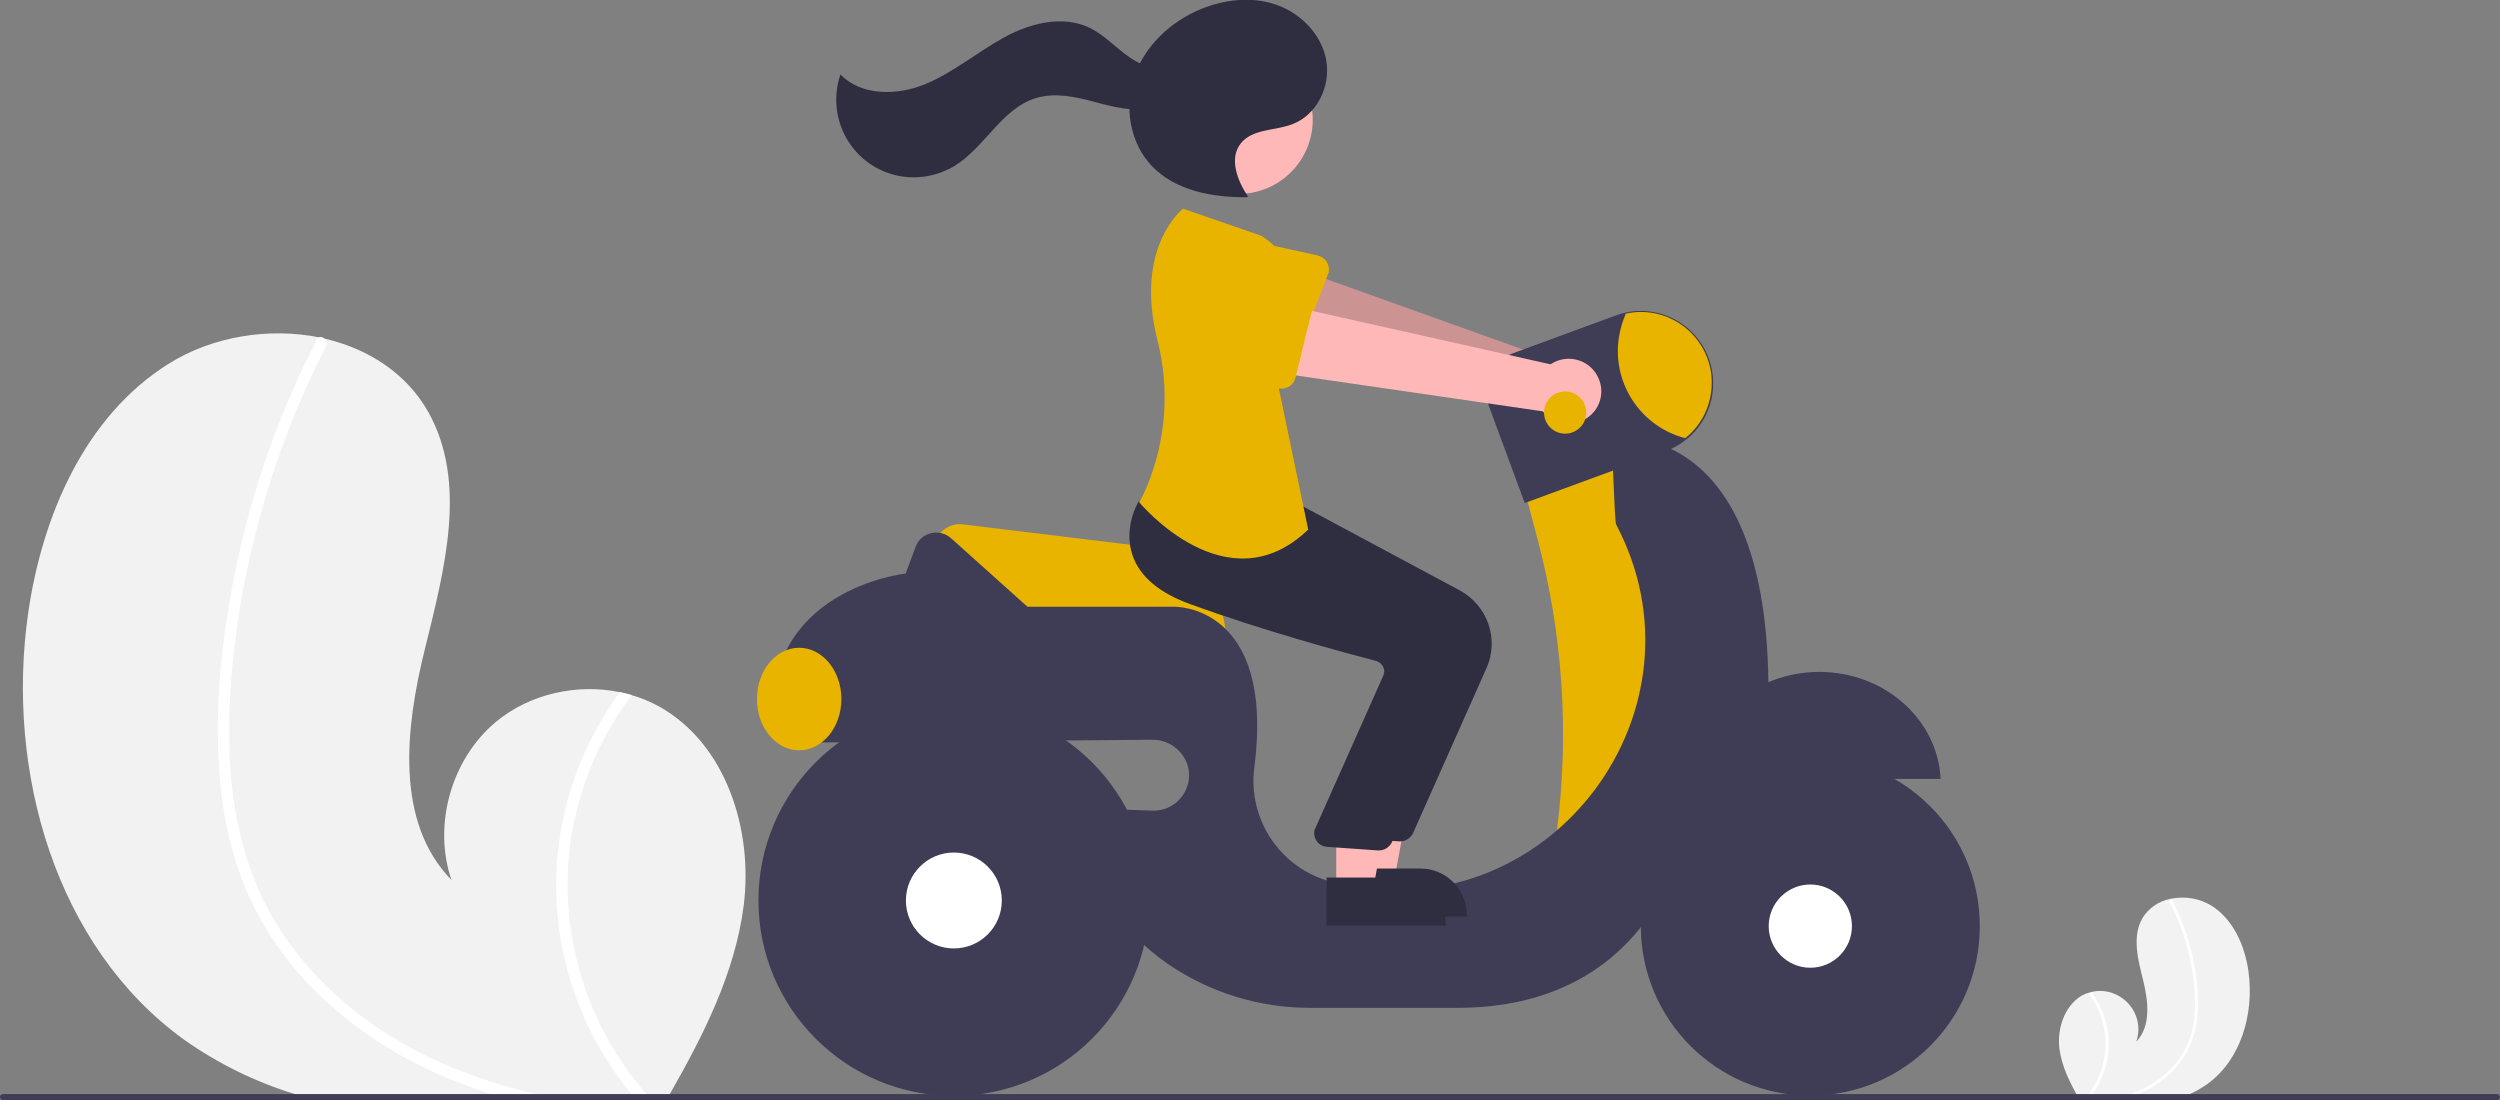 <?xml version="1.0" encoding="utf-8"?>
<!-- Generator: Adobe Illustrator 26.0.3, SVG Export Plug-In . SVG Version: 6.00 Build 0)  -->
<svg version="1.1" id="Livello_1" xmlns="http://www.w3.org/2000/svg" xmlns:xlink="http://www.w3.org/1999/xlink" x="0px" y="0px"
	 viewBox="0 0 829 364.8" style="enable-background:new 0 0 829 364.8;" xml:space="preserve">
<rect x="0" y="0" width="829" height="364.8" fill="#808080" stroke="none"/>
<style type="text/css">
	.st0{fill:#F2F2F2;}
	.st1{fill:#FFFFFF;}
	.st2{fill:#E8B400;}
	.st3{fill:#FFB8B8;}
	.st4{opacity:0.2;enable-background:new    ;}
	.st5{fill:#3F3D56;}
	.st6{fill:#2F2E41;}
</style>
<path class="st0" d="M246.6,300.4c-2.9,22.3-13.3,42.8-24.5,62.4c-0.4,0.7-0.8,1.3-1.1,2H104.8c-2.4-0.6-4.7-1.3-7-2
	c-13.1-4-25.5-10.1-36.7-18C18.4,314,1.9,255.8,9.3,203.6c4.6-32.4,18.8-65.5,46.5-82.9c14.6-9.2,33.4-12.2,50.2-8.8
	c0.4,0.1,0.9,0.2,1.3,0.3c14.5,3.3,27.4,11.4,34.7,24.4c13.2,23.5,5.3,52.5-1.1,78.6c-6.5,26.1-10,57.3,8.8,76.6
	c-6.2-18.2-0.1-40,14.7-52.4c11.2-9.3,26.8-12.8,41-9.9c1.4,0.3,2.7,0.6,4,1c3.2,0.9,6.3,2.2,9.2,3.8
	C240.8,246.7,249.8,275.2,246.6,300.4z"/>
<path class="st1" d="M177.7,362.8c3.2,0.8,6.4,1.4,9.7,2h-17.6c-2.3-0.6-4.6-1.3-6.9-2c-5-1.6-9.9-3.4-14.7-5.4
	c-19.4-8.1-37.3-20.4-50.8-36.6c-6.6-7.9-12-16.7-16-26.2c-4.3-10.7-7.1-22-8.2-33.5c-2.5-23.6,0-47.9,4.7-71
	c4.8-24,12.6-47.4,23.2-69.5c1.3-2.6,2.6-5.3,3.9-7.9c0.2-0.4,0.6-0.8,1-0.9c0.5-0.1,0.9,0,1.3,0.3c1,0.6,1.3,1.8,0.8,2.8
	c-10.9,21.2-19.1,43.7-24.6,67c-5.3,22.7-8.3,46.4-7.3,69.7c1,21.8,6.7,43.2,19.6,61c11.8,16.3,28.1,29.1,46.1,37.8
	C153.4,355.9,165.4,360,177.7,362.8z"/>
<path class="st1" d="M216.3,364.8h-5.2c-0.6-0.7-1.1-1.3-1.7-2c-11.8-14.3-19.8-31.4-23.2-49.7c-4.2-22.8-0.9-46.3,9.3-67
	c2.9-5.8,6.2-11.4,10-16.6c1.4,0.3,2.7,0.6,4,1c-10.1,13.3-16.8,28.9-19.8,45.3c-5.3,31.2,3.8,63.2,24.7,87
	C215.1,363.5,215.7,364.2,216.3,364.8z"/>
<path class="st0" d="M682.9,347.8c0.8,5.9,3.5,11.3,6.5,16.5c0.1,0.2,0.2,0.4,0.3,0.5h30.7c0.6-0.2,1.2-0.3,1.8-0.5
	c3.5-1.1,6.7-2.7,9.7-4.8c11.3-8.1,15.6-23.5,13.7-37.3c-1.2-8.6-5-17.3-12.3-21.9c-4-2.4-8.7-3.2-13.3-2.3c-0.1,0-0.2,0-0.4,0.1
	c-3.8,0.7-7.2,3.1-9.2,6.4c-3.5,6.2-1.4,13.9,0.3,20.7c1.7,6.9,2.6,15.1-2.3,20.2c2.3-6.6-1.3-13.8-7.9-16.1
	c-2.2-0.8-4.6-0.9-6.8-0.4c-0.4,0.1-0.7,0.2-1.1,0.3c-0.8,0.2-1.7,0.6-2.4,1C684.5,333.7,682.1,341.2,682.9,347.8z"/>
<path class="st1" d="M701.1,364.3c-0.8,0.2-1.7,0.4-2.6,0.5h4.6c0.6-0.2,1.2-0.3,1.8-0.5c1.3-0.4,2.6-0.9,3.9-1.4
	c5.2-2.1,9.8-5.4,13.4-9.7c1.7-2.1,3.2-4.4,4.2-6.9c1.1-2.8,1.9-5.8,2.2-8.8c0.5-6.3,0.1-12.6-1.2-18.7c-1.3-6.3-3.3-12.5-6.1-18.3
	c-0.3-0.7-0.7-1.4-1-2.1c0-0.1-0.2-0.2-0.3-0.2c-0.1,0-0.2,0-0.4,0.1c-0.3,0.1-0.4,0.5-0.2,0.7c2.9,5.6,5.1,11.5,6.5,17.7
	c1.5,6,2.1,12.2,1.9,18.4c-0.1,5.8-1.9,11.4-5.2,16.1c-3.2,4.3-7.4,7.7-12.2,10C707.5,362.5,704.4,363.6,701.1,364.3z"/>
<path class="st1" d="M690.9,364.8h1.4c0.2-0.2,0.3-0.4,0.4-0.5c3.1-3.8,5.2-8.3,6.1-13.1c1.1-6,0.2-12.2-2.5-17.7
	c-0.8-1.5-1.6-3-2.6-4.4c-0.4,0.1-0.7,0.2-1.1,0.3c2.7,3.5,4.4,7.6,5.2,12c1.4,8.2-1,16.7-6.5,23
	C691.3,364.5,691.1,364.7,690.9,364.8z"/>
<path class="st2" d="M406.5,212.5h-96l-1-29.5c-0.2-4.9,3.7-9,8.5-9.2c0.5,0,0.9,0,1.4,0.1l55.9,6.8h0c17.2,0,31.2,14,31.2,31.3
	V212.5z"/>
<path class="st3" d="M531.3,126.3c-1.8-5.7-7.8-8.8-13.4-7.1c-0.6,0.2-1.2,0.4-1.8,0.7l-92.1-33l-4.1,23l91.8,25.2
	c3.1,5.1,9.7,6.7,14.8,3.7C530.8,136.2,532.8,131,531.3,126.3z"/>
<path class="st4" d="M531.3,126.3c-1.8-5.7-7.8-8.8-13.4-7.1c-0.6,0.2-1.2,0.4-1.8,0.7l-92.1-33l-4.1,23l91.8,25.2
	c3.1,5.1,9.7,6.7,14.8,3.7C530.8,136.2,532.8,131,531.3,126.3z"/>
<path class="st2" d="M440.3,91.1l-8.7,22.7c-1,2.5-3.7,3.7-6.2,2.8c-0.2-0.1-0.4-0.2-0.6-0.3l-21.1-11.9
	c-6.9-2.7-10.3-10.4-7.6-17.3c2.7-6.9,10.4-10.3,17.2-7.6l23.6,5.2c2.6,0.6,4.2,3.1,3.7,5.7C440.5,90.6,440.4,90.9,440.3,91.1z"/>
<path class="st2" d="M538.5,147.3l-33,15l4.3,16.3c8.4,31.5,10.6,64.3,6.5,96.6l0,0l24.1,5l20-51l-7-58L538.5,147.3z"/>
<path class="st5" d="M603.3,222.8c-21.7,0-39.4,15.8-40.2,35.5h80.4C642.6,238.6,624.9,222.8,603.3,222.8z"/>
<path class="st5" d="M586.4,226.2c-1.1-89.1-51.9-80.9-51.9-80.9s0.9,27.7,1.4,28.6c32.3,61.2-21,132.9-89,119.7
	c-1.3-0.2-2.5-0.5-3.7-0.8c-17.9-3.7-29.8-20.7-27.2-38.8c6.7-53.7-26.6-52.8-26.6-52.8h-48.7l-25.3-22.7c-3-2.7-7.7-2.5-10.4,0.5
	c-0.6,0.7-1.1,1.5-1.4,2.4l-3.3,8.8c0,0-48,5-44,52h14.8c0,1.3,0,2.7,0.2,4l110.8-0.9c6.5-0.1,12.2,5.2,12.2,11.7
	c0,6.5-5.2,11.8-11.7,11.8c-0.1,0-0.3,0-0.4,0l-17.9-0.6c-5.5,24.5,8,41,22.9,51.4c14,9.6,30.6,14.7,47.6,14.6h48.5
	c63,0,74-53,74-53C590.5,267.3,586.4,226.2,586.4,226.2z"/>
<circle class="st5" cx="600.3" cy="307.1" r="56.2"/>
<circle class="st1" cx="600.3" cy="307.1" r="13.8"/>
<circle class="st5" cx="316.3" cy="298.6" r="64.8"/>
<circle class="st1" cx="316.3" cy="298.6" r="15.9"/>
<path class="st5" d="M505.6,166.8l-11.9-32.2c-2.6-7.1,1-14.9,8.1-17.5c0,0,0,0,0,0l34-12.5c12.4-4.6,26.2,1.8,30.8,14.2
	c0,0,0,0,0,0c1,2.7,1.5,5.5,1.5,8.3c0,7.3-3.3,14.2-9,18.7c-2,1.6-4.3,2.9-6.7,3.8L505.6,166.8z"/>
<path class="st2" d="M567.6,127c0,7.1-3.2,13.9-8.8,18.3c-16-4.2-25.6-20.6-21.3-36.6c0.4-1.6,1-3.2,1.6-4.7
	c12.7-2.8,25.2,5.3,28,18C567.5,123.6,567.6,125.3,567.6,127z"/>
<ellipse class="st2" cx="265" cy="231.8" rx="14" ry="17"/>
<polygon class="st3" points="450.1,292 462.3,292 468.2,260.2 450.1,260.2 "/>
<path class="st6" d="M446.9,288l24.1,0h0c8.5,0,15.4,6.9,15.4,15.4c0,0,0,0,0,0v0.5l-39.5,0L446.9,288z"/>
<path class="st6" d="M464.3,279c-0.1,0-0.3,0-0.4,0l-17-1.2c-2.5-0.2-4.3-2.4-4.1-4.9c0-0.4,0.1-0.8,0.3-1.1l22.7-51
	c0.3-0.9,0.3-1.9-0.2-2.8c-0.5-0.9-1.3-1.5-2.2-1.8c-10.7-2.8-38.1-10.2-61.8-18.9c-10.2-3.7-16.6-9.1-19-16
	c-3.2-9.1,1.6-17.4,1.8-17.7l0.2-0.3l22.3,2l24.2,2.1l53,28.4c9.2,5,13.1,16.2,8.8,25.8l-24.4,54.8C467.7,277.9,466.1,279,464.3,279
	z"/>
<circle class="st3" cx="410.7" cy="39.7" r="24.6"/>
<polygon class="st3" points="443.1,295 455.3,295 461.2,263.2 443.1,263.2 "/>
<path class="st6" d="M439.9,291l24.1,0h0c8.5,0,15.4,6.9,15.4,15.4c0,0,0,0,0,0v0.5l-39.5,0L439.9,291z"/>
<path class="st6" d="M457.3,282c-0.1,0-0.3,0-0.4,0l-17-1.2c-2.5-0.2-4.3-2.4-4.1-4.9c0-0.4,0.1-0.8,0.3-1.1l22.7-51
	c0.3-0.9,0.3-1.9-0.2-2.8c-0.5-0.9-1.3-1.5-2.2-1.8c-10.7-2.8-38.1-10.2-61.8-18.9c-10.2-3.7-16.6-9.1-19-16
	c-3.2-9.1,1.6-17.4,1.8-17.7l0.2-0.3l22.3,2l24.2,2.1l53,28.4c9.2,5,13.1,16.2,8.8,25.8l-24.4,54.8C460.7,280.9,459.1,282,457.3,282
	z"/>
<path class="st2" d="M418.3,78.2l-26-9c0,0-16.3,12.5-8.5,43.6c4.1,16.1,2.9,33-3.4,48.3c-0.8,1.9-1.6,3.7-2.6,5.5c0,0,29,35,56,9
	l-10.5-50.5C423.3,125.2,439.8,91.7,418.3,78.2z"/>
<path class="st6" d="M413.8,65.1c-3.5-5.2-6.3-12.5-2.4-17.5c3.8-4.9,11.3-4.2,17.1-6.4c8.1-3,12.8-12.5,11.3-21.1
	s-8.3-15.6-16.5-18.5S406-0.2,398,3.1c-9.8,4.1-18.3,12-21.8,22.1s-1.6,22.1,5.7,29.8c7.9,8.3,20.2,10.5,31.6,10.4"/>
<path class="st6" d="M390.9,20.5c-4.4,3.6-11.1,2-15.9-1.2s-8.6-7.6-13.7-10.1c-9-4.3-19.9-1.5-28.7,3.4s-16.6,11.5-25.8,15.3
	s-21.1,4-28.1-3.2c-4.6,13.4,2.5,28.1,15.9,32.7c7.2,2.5,15.2,1.6,21.8-2.3c10.2-6.2,15.8-19.2,27.2-22.6c6.3-1.9,13.1-0.4,19.4,1.3
	s13,3.4,19.4,2s12.4-7.2,11.6-13.7L390.9,20.5z"/>
<path class="st3" d="M530,125.3c-2.4-5.4-8.8-7.8-14.2-5.4c-0.6,0.3-1.1,0.6-1.7,0.9l-95.5-21.4l-1.2,23.3l94.2,13.7
	c3.7,4.7,10.5,5.5,15.2,1.8C530.8,135.2,532.1,129.8,530,125.3L530,125.3z"/>
<path class="st2" d="M435.4,101.6l-5.8,23.6c-0.6,2.6-3.2,4.2-5.8,3.5c-0.2-0.1-0.5-0.1-0.7-0.2l-22.4-9.2
	c-7.2-1.8-11.5-9.1-9.7-16.2c1.8-7.1,9-11.5,16.2-9.7l24.1,2.3c2.6,0.3,4.6,2.6,4.3,5.3C435.5,101.1,435.5,101.3,435.4,101.6
	L435.4,101.6z"/>
<circle class="st2" cx="519" cy="136.8" r="7"/>
<path class="st5" d="M829,363.8c0,0.6-0.4,1-1,1H1c-0.6,0-1-0.4-1-1s0.4-1,1-1h827C828.6,362.8,829,363.3,829,363.8z"/>
</svg>
